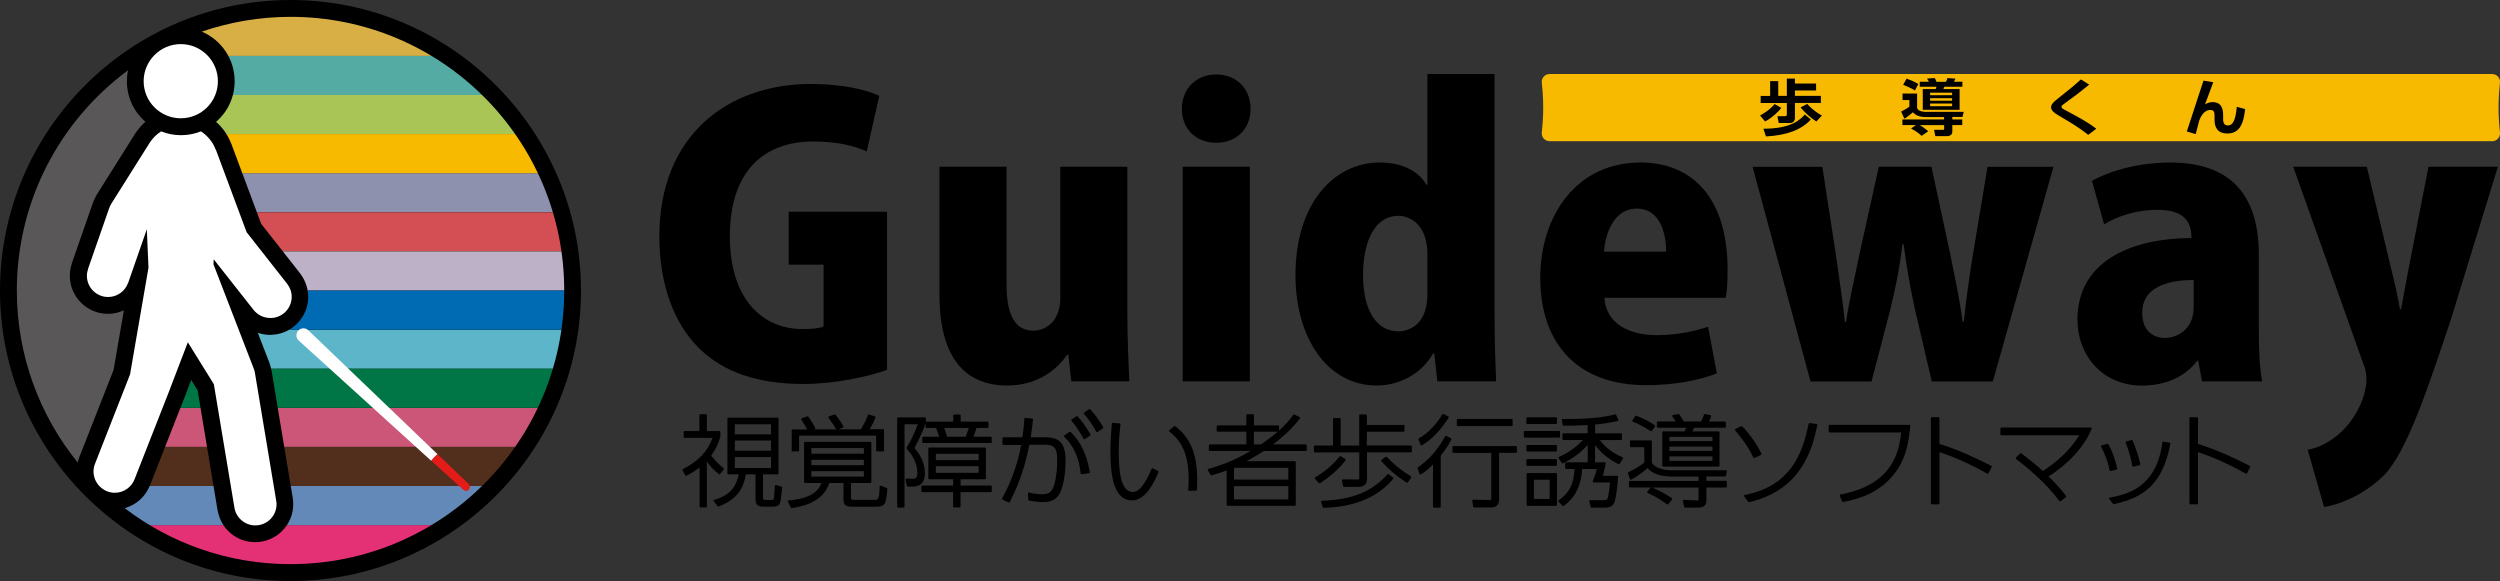 <?xml version="1.0" encoding="UTF-8"?><svg id="_レイヤー_2" xmlns="http://www.w3.org/2000/svg" xmlns:xlink="http://www.w3.org/1999/xlink" viewBox="0 0 340.07 79.04"><rect x="0" y="0" width="340.07" height="79.04" fill="#333333" stroke="none"/><defs><style>.cls-1{fill:none;}.cls-2{clip-path:url(#clippath);}.cls-3{fill:#f7ba00;}.cls-4{fill:#007545;}.cls-5{fill:#006ab2;}.cls-6{fill:#fff;}.cls-7{fill:#8e91ad;}.cls-8{fill:#a8c555;}.cls-9{fill:#d8af45;}.cls-10{fill:#bdb1c7;}.cls-11{fill:#d44f54;}.cls-12{fill:#e31c19;}.cls-13{fill:#cc5678;}.cls-14{fill:#e43175;}.cls-15{fill:#54aba3;}.cls-16{fill:#6289b8;}.cls-17{fill:#595757;}.cls-18{fill:#5cb5c9;}.cls-19{fill:#522f1c;}</style><clipPath id="clippath"><path class="cls-1" d="M27.45,4.3c2.63,1.12,4.47,3.72,4.47,6.75,0,2.21-.98,4.19-2.53,5.53,.82,.72,1.49,1.61,1.93,2.65,.05,.1,.1,.2,.14,.31l4.07,10.91,5.28,6.72c.06,.08,.12,.17,.17,.25,.61,.87,.94,1.89,.94,2.95,0,2.86-2.32,5.18-5.18,5.18-.58,0-1.14-.09-1.67-.28l1.58,4.09c.03,.08,.06,.16,.08,.24,.06,.17,.1,.34,.14,.51,.02,.09,.04,.17,.06,.26l2.89,17.35c.01,.08,.02,.16,.03,.23,.02,.18,.04,.39,.04,.62,0,2.86-2.32,5.18-5.18,5.18-2.45,0-4.53-1.69-5.05-4.06-.02-.09-.04-.17-.06-.26l-2.72-16.35-.87-1.4-.72,1.88s0,.02-.01,.03c0,0,0,0,0,.01l-4.88,12.43c-.03,.07-.06,.14-.1,.21-.64,1.44-1.87,2.48-3.34,2.88,6.26,4.78,14.07,7.62,22.56,7.62,20.56,0,37.23-16.67,37.23-37.23S60.08,2.29,39.52,2.29c-4.23,0-8.28,.72-12.07,2.01"/></clipPath></defs><g id="_レイヤー_1-2"><g><path d="M97.87,64.54s.06-.02,.08-.05l.5-.64s.03-.06,.03-.09c0-.03-.02-.06-.05-.08-.51-.38-1.14-1.01-1.7-1.71,.78-1.05,1.03-1.84,1.24-2.49v-.04s.02-.02,.02-.04v-.64c0-.07-.06-.12-.12-.12h-1.72v-2.18c0-.07-.06-.12-.12-.12h-.77c-.07,0-.12,.06-.12,.12v2.18h-2.02c-.07,0-.12,.06-.12,.12v.68c0,.07,.06,.12,.12,.12h3.8c-.58,1.77-1.97,3.23-4.01,4.23-.03,.01-.05,.04-.06,.07-.01,.03,0,.07,0,.1l.36,.69s.04,.05,.07,.06c.03,.01,.07,0,.1,0l.04-.02c.43-.22,1.01-.52,1.75-1.11v5.32c0,.07,.06,.12,.12,.12h.74c.07,0,.12-.06,.12-.12v-6.13c.49,.69,.95,1.18,1.64,1.73,.03,.02,.06,.03,.09,.03Z"/><path d="M106.3,66.2l-.73-.22s-.08,0-.11,.02c-.03,.02-.05,.06-.05,.09-.05,.64-.11,1.51-.15,1.73-.04,.15-.08,.19-.28,.19h-.83c-.33,0-.36-.15-.36-.3v-3.19h1.99c.07,0,.12-.06,.12-.12v-7.47c0-.07-.06-.12-.12-.12h-6.71c-.07,0-.12,.06-.12,.12v7.47c0,.07,.06,.12,.12,.12h1.41c-.21,1.02-.66,2.75-3.32,3.47-.04,.01-.07,.04-.09,.08-.01,.04,0,.08,.02,.12l.53,.67s.09,.06,.14,.04c2.58-1.05,3.33-2.4,3.71-4.38h1.3v3.42c0,.98,.7,.98,1.13,.98h1.16c.81,0,.96-.27,1.06-.56,.07-.2,.15-.87,.23-1.6,.02-.2,.04-.36,.05-.44,0-.06-.03-.12-.09-.14Zm-1.42-4.03v1.49h-4.92v-1.49h4.92Zm0-2.25v1.39h-4.92v-1.39h4.92Zm-4.92-.83v-1.38h4.92v1.38h-4.92Z"/><path d="M107.81,61.4h.77c.07,0,.12-.06,.12-.12v-2.03h10.48v2.03c0,.07,.06,.12,.12,.12h.83c.07,0,.12-.06,.12-.12v-2.78c0-.07-.06-.12-.12-.12h-1.82c.33-.56,.56-1.02,.78-1.59,.01-.03,.01-.07,0-.1-.02-.03-.04-.06-.08-.06l-.81-.24c-.07-.02-.13,.01-.15,.08-.28,.75-.53,1.26-.94,1.93h-3.07l.61-.23s.06-.04,.07-.07,0-.07,0-.1c-.28-.52-.5-.86-1.05-1.59-.03-.04-.09-.06-.14-.04l-.77,.27s-.07,.04-.08,.08c-.01,.04,0,.08,.02,.11,.47,.62,.84,1.2,1.06,1.58,0,0,0,0,0,0h-3.02l.08-.03s.06-.04,.08-.07c.01-.03,.01-.07,0-.11-.56-1.01-.8-1.32-.95-1.52-.03-.04-.09-.06-.14-.04l-.73,.26s-.06,.04-.08,.08c-.01,.04,0,.08,.01,.11,.34,.52,.56,.89,.79,1.33h-1.99c-.07,0-.12,.06-.12,.12v2.78c0,.07,.06,.12,.12,.12Z"/><path d="M119.83,66.07s-.08-.01-.12,.01c-.03,.02-.06,.06-.06,.1-.03,1.82-.2,1.82-.76,1.82h-2.77q-.36,0-.36-.2v-2.1h2.65c.07,0,.12-.06,.12-.12v-5.35c0-.07-.06-.12-.12-.12h-8.91c-.07,0-.12,.06-.12,.12v5.35c0,.07,.06,.12,.12,.12h2.24c-.25,.7-.99,2.12-4.46,2.37-.04,0-.08,.03-.1,.06s-.02,.08,0,.12l.41,.8s.06,.07,.11,.07c0,0,.01,0,.02,0,3.58-.54,4.62-2.1,5.1-3.42h1.92v2.22c0,.7,.18,1.01,1.24,1.01h3.11c1.37,0,1.41-.37,1.62-2.41,0-.06-.03-.11-.08-.13l-.8-.33Zm-2.32-1.97v.73h-7.14v-.73h7.14Zm0-1.55v.73h-7.14v-.73h7.14Zm-7.14-.83v-.77h7.14v.77h-7.14Z"/><path d="M134.8,59.41h-2.37c.18-.46,.32-.96,.4-1.2h1.51c.07,0,.12-.06,.12-.12v-.62c0-.07-.06-.12-.12-.12h-3.66v-.84c0-.07-.06-.12-.12-.12h-.77c-.07,0-.12,.06-.12,.12v.84h-3.6c-.05,0-.1,.03-.12,.08v-.53c0-.07-.06-.12-.12-.12h-3.67c-.07,0-.12,.06-.12,.12v12.03c0,.07,.06,.12,.12,.12h.76c.07,0,.12-.06,.12-.12v-11.22h1.81c-.35,.99-.94,2.24-1.52,3.18-.03,.05-.02,.11,.01,.15l.03,.04c.43,.5,1.42,1.66,1.42,3.23,0,.34-.07,.58-.2,.7-.13,.13-.32,.13-.52,.12l-.76-.03s-.08,.02-.1,.04c-.02,.03-.04,.07-.03,.11l.17,.84c.01,.06,.06,.1,.12,.1h.63c.73,0,1.71-.19,1.71-1.84,0-1.47-.76-2.66-1.42-3.42,.55-.99,1.13-2.26,1.52-3.34v.5c0,.07,.06,.12,.12,.12h1.3c.14,.32,.32,.87,.43,1.2h-2.19c-.07,0-.12,.06-.12,.12v.61c0,.07,.06,.12,.12,.12h9.21c.07,0,.12-.06,.12-.12v-.61c0-.07-.06-.12-.12-.12Zm-6.37-1.2h3.35c-.09,.27-.27,.83-.42,1.2h-2.53c-.11-.43-.29-.93-.4-1.2Z"/><path d="M134.8,66.05h-4.13v-.86h3.32c.07,0,.12-.06,.12-.12v-4.07c0-.07-.06-.12-.12-.12h-7.59c-.07,0-.12,.06-.12,.12v4.07c0,.07,.06,.12,.12,.12h3.25v.86h-4.2c-.07,0-.12,.06-.12,.12v.65c0,.07,.06,.12,.12,.12h4.2v1.97c0,.07,.06,.12,.12,.12h.77c.07,0,.12-.06,.12-.12v-1.97h4.13c.07,0,.12-.06,.12-.12v-.65c0-.07-.06-.12-.12-.12Zm-1.68-2.63v.89h-5.82v-.89h5.82Zm-5.82-.83v-.86h5.82v.86h-5.82Z"/><path d="M146.6,56.64s-.11-.06-.16-.02l-.66,.45s-.05,.05-.05,.09c0,.04,0,.07,.03,.1,.52,.6,.99,1.25,1.64,2.44,.02,.03,.05,.05,.08,.06,0,0,.02,0,.03,0,.03,0,.05,0,.07-.02l.71-.5c.05-.04,.07-.11,.04-.16-.69-1.2-1.28-1.92-1.73-2.42Z"/><path d="M141.95,59.48h-1.75c.13-.8,.2-1.34,.32-2.39,0-.07-.04-.13-.11-.14l-.94-.11s-.07,0-.09,.03c-.03,.02-.04,.05-.04,.09-.08,1.15-.12,1.63-.27,2.52h-2.59c-.07,0-.12,.06-.12,.12v.79s.01,.06,.04,.09c.02,.02,.06,.04,.09,.04h2.42c-.47,2.56-1.34,5.01-2.59,7.27-.02,.03-.02,.07,0,.1s.03,.06,.06,.07l.81,.39s.04,.01,.05,.01c.05,0,.09-.02,.11-.07,.51-.98,1.84-3.56,2.68-7.79h2.21s.02-.01,.03-.01c.51,0,.87,.12,1.11,.35,.4,.4,.43,1.14,.43,1.87,0,.62-.05,1.85-.35,3.05-.27,1.08-.74,1.48-1.71,1.48-.46,0-1.05-.08-1.78-.23-.04,0-.08,0-.11,.03-.03,.03-.05,.06-.04,.1l.06,.83c0,.06,.04,.1,.1,.11,.74,.15,1.26,.21,1.88,.21,.57,0,1.77,0,2.39-1.36,.51-1.15,.7-2.97,.7-4.29,0-2.65-1.09-3.17-2.98-3.17Z"/><path d="M145.47,58.74l-.69,.5s-.05,.06-.05,.09,.01,.07,.04,.1c1.22,1.1,2.03,2.91,2.23,4.96,0,.03,.02,.07,.05,.09,.02,.02,.05,.03,.08,.03,0,0,.01,0,.02,0l.99-.15s.06-.02,.08-.05c.02-.03,.03-.06,.02-.09-.39-2.36-1.27-4.2-2.61-5.46-.04-.04-.11-.05-.16,0Z"/><path d="M148.3,55.68s-.11-.06-.16-.02l-.66,.46s-.05,.05-.05,.09c0,.04,0,.07,.03,.1,.64,.72,1.11,1.4,1.67,2.41,.02,.03,.05,.05,.08,.06,0,0,.02,0,.03,0,.03,0,.05,0,.07-.02l.71-.5c.05-.04,.07-.11,.04-.17-.7-1.2-1.31-1.92-1.76-2.41Z"/><path d="M159.86,57.98s-.11-.03-.16,0l-.63,.54s-.04,.06-.04,.1,.02,.07,.05,.1c1.21,.93,2.61,2.5,2.61,6.4,0,.68-.03,1.15-.06,1.51,0,.04,0,.07,.03,.1,.02,.02,.06,.04,.09,.04h0l.96-.03c.07,0,.12-.05,.12-.12,.01-.33,.03-.69,.03-1.19,0-3.64-.9-5.87-3.01-7.46Z"/><path d="M156.81,63.71s-.07-.02-.1,0c-.03,.01-.06,.04-.07,.07-.4,1.02-.9,1.9-1.35,2.44-.36,.42-.71,.7-1.21,.7-1.71,0-1.9-3.14-1.9-5.51,0-1.73,.15-2.9,.23-3.6v-.08s0-.07-.02-.09c-.02-.03-.05-.04-.09-.05l-.93-.07c-.07-.01-.13,.05-.13,.11-.09,1.09-.19,2.38-.19,3.76,0,2.87,.3,6.68,2.94,6.68,1.9,0,3.14-2.69,3.59-3.84,.02-.06,0-.13-.06-.16l-.71-.37Z"/><path d="M177.64,60.45h-4.46c.99-.76,2.35-1.86,3.66-3.53,.02-.03,.03-.07,.02-.1,0-.04-.03-.07-.07-.08l-.71-.35c-.06-.03-.12-.01-.16,.04-.58,.82-1.26,1.54-1.93,2.14v-.58c0-.07-.06-.12-.12-.12h-3.3v-1.4c0-.07-.06-.12-.12-.12h-.79c-.07,0-.12,.06-.12,.12v1.4h-3.92c-.07,0-.12,.06-.12,.12v.61c0,.07,.06,.12,.12,.12h3.92v1.73h-4.98c-.07,0-.12,.06-.12,.12v.65c0,.07,.06,.12,.12,.12h5.55c-1.19,.7-3.03,1.71-5.74,2.44-.04,.01-.07,.04-.08,.07-.01,.04-.01,.08,0,.11l.39,.64s.09,.07,.14,.06c1.07-.31,1.51-.47,2.04-.68v4.7c0,.07,.06,.12,.12,.12h9.16c.07,0,.12-.06,.12-.12v-5.82c0-.07-.06-.12-.12-.12h-6.58c.86-.46,1.65-.93,2.35-1.39h5.73c.07,0,.12-.06,.12-.12v-.65c0-.07-.06-.12-.12-.12Zm-7.08,0v-1.73h3.25c-.84,.73-1.66,1.3-2.27,1.73h-.98Zm4.69,5.68v1.8h-7.39v-1.8h7.39Zm-7.39-.89v-1.61h7.39v1.61h-7.39Z"/><path d="M191.91,60.6h-5.98v-1.87h5c.07,0,.12-.06,.12-.12v-.69c0-.07-.06-.12-.12-.12h-5v-1.3c0-.07-.06-.12-.12-.12h-.8c-.07,0-.12,.06-.12,.12v4.11h-2.52v-3.62c0-.07-.06-.12-.12-.12h-.8c-.07,0-.12,.06-.12,.12v3.62h-2.48c-.07,0-.12,.06-.12,.12v.69c0,.07,.06,.12,.12,.12h6.05v3.39c0,.21,0,.3-.3,.3l-1.93-.03h0s-.07,.02-.1,.04c-.02,.03-.03,.07-.03,.1l.16,.79c.01,.06,.06,.1,.12,.1h1.9c.84,0,1.23-.34,1.23-1.08v-3.62h5.98c.07,0,.12-.06,.12-.12v-.69c0-.07-.06-.12-.12-.12Z"/><path d="M188.64,62.15s-.12-.05-.17-.01l-.54,.42s-.04,.05-.05,.09c0,.03,0,.07,.03,.09,1.06,1.18,2.12,2.08,3.43,2.91,.02,.01,.04,.02,.07,.02,.04,0,.08-.02,.1-.05l.44-.65s.03-.06,.02-.1c0-.03-.03-.06-.06-.08-1.33-.82-2.31-1.6-3.27-2.64Z"/><path d="M183.02,62.65s.03-.06,.03-.1c0-.03-.02-.06-.05-.08l-.59-.41c-.05-.04-.13-.03-.17,.02-.68,.83-1.61,1.82-3.34,2.86-.03,.02-.05,.05-.06,.09,0,.04,0,.08,.03,.1l.53,.57s.06,.04,.09,.04c.02,0,.05,0,.07-.02,1.45-.94,2.48-1.86,3.46-3.08Z"/><path d="M188.9,64.5c-.05-.04-.13-.03-.17,.02-2.11,2.37-4.78,3.45-8.91,3.6-.04,0-.08,.02-.1,.05-.02,.03-.03,.07-.02,.11l.24,.72c.02,.05,.06,.08,.12,.08h0c1.59-.06,6.44-.25,9.45-3.96,.02-.03,.03-.06,.03-.09,0-.03-.02-.06-.05-.08l-.6-.45Z"/><path d="M193.24,60.52s.04,.06,.08,.07c.01,0,.03,0,.04,0,.02,0,.04,0,.06-.02,.59-.35,1.97-1.17,3.63-3.73,.02-.03,.02-.07,.02-.1,0-.03-.03-.06-.06-.08l-.64-.34c-.06-.03-.13-.01-.17,.05-.68,1.15-1.93,2.6-3.19,3.24-.06,.03-.08,.1-.06,.16l.3,.75Z"/><rect x="198.17" y="56.99" width="7.59" height=".97" rx=".12" ry=".12"/><path d="M206.21,60.68h-8.51c-.07,0-.12,.06-.12,.12v.69c0,.07,.06,.12,.12,.12h5.15v6.15c0,.25,0,.25-.24,.25l-2.21-.04s-.07,.01-.1,.04c-.02,.03-.04,.06-.03,.1l.13,.81c0,.06,.06,.11,.12,.11h2.3c1.1,0,1.1-.85,1.1-1.13v-6.3h2.3c.07,0,.12-.06,.12-.12v-.69c0-.07-.06-.12-.12-.12Z"/><path d="M196.75,59.29c-.06-.03-.14,0-.17,.05-.97,1.81-2.22,3.23-3.7,4.22-.05,.03-.07,.09-.05,.15l.26,.75s.04,.06,.08,.08c.04,.01,.08,0,.11-.01l.05-.03c.31-.2,.81-.53,1.6-1.31v5.75c0,.07,.06,.12,.12,.12h.81c.07,0,.12-.06,.12-.12v-6.95c.87-1.1,1.25-1.84,1.44-2.2,.02-.03,.02-.06,0-.1,0-.03-.03-.06-.06-.07l-.63-.33Z"/><rect x="207.63" y="56.76" width="4.16" height=".92" rx=".12" ry=".12"/><path d="M217.61,59.86h2.9c.07,0,.12-.06,.12-.12v-.67c0-.07-.06-.12-.12-.12h-3.53v-1.2c1.29-.14,2.09-.24,3.08-.49,.04,0,.07-.03,.08-.07s.02-.07,0-.11l-.3-.64c-.03-.06-.09-.08-.15-.07-1.67,.45-4.12,.66-7.11,.62h0s-.07,.02-.1,.04c-.02,.03-.03,.07-.03,.1l.13,.68c.01,.06,.06,.1,.12,.1,1.03,0,1.63-.01,3.26-.1v1.13h-3.3c-.07,0-.12,.06-.12,.12v.67c0,.07,.06,.12,.12,.12h2.66c-.67,.72-1.64,1.59-3.25,2.3-.03,.01-.06,.04-.07,.08-.01,.04,0,.07,.02,.11l.44,.64c.04,.05,.1,.07,.16,.04,1.7-.84,2.69-1.76,3.35-2.5v2.36h-2.95c-.07,0-.12,.06-.12,.12v.68c0,.07,.06,.12,.12,.12h1.16c-.09,2.04-.68,3.19-2.14,4.24-.03,.02-.05,.05-.05,.09,0,.04,0,.07,.03,.1l.51,.58s.12,.06,.17,.02c.63-.47,2.3-1.7,2.52-5.03h1.98c-.16,.69-.31,1.12-.53,1.65-.02,.04-.01,.08,.01,.12,.02,.03,.06,.06,.1,.06h2.22c-.06,.85-.21,1.79-.3,2.07-.06,.21-.13,.34-.52,.34h-1.86c-.05-.02-.07,0-.1,.03s-.03,.07-.02,.11l.17,.77c.01,.06,.06,.1,.12,.1h1.8c.69,0,1.11-.22,1.3-.7,.24-.58,.45-2.44,.51-3.5,0-.03-.01-.07-.03-.09-.02-.02-.06-.04-.09-.04h-1.97c.2-.59,.3-1.09,.41-1.69,0-.04,0-.07-.03-.1-.02-.03-.06-.04-.1-.04h-1.32v-2.34c.67,.86,1.59,1.8,3.18,2.58,.06,.03,.12,0,.16-.04l.46-.71s.03-.07,.01-.11-.04-.06-.07-.08c-1.73-.7-2.64-1.73-3.11-2.33Z"/><rect x="207.63" y="60.53" width="4.16" height=".89" rx=".12" ry=".12"/><rect x="207.29" y="58.63" width="4.92" height=".9" rx=".12" ry=".12"/><rect x="207.63" y="62.45" width="4.16" height=".92" rx=".12" ry=".12"/><path d="M211.67,64.35h-3.89c-.07,0-.12,.06-.12,.12v4.22c0,.07,.06,.12,.12,.12h3.89c.07,0,.12-.06,.12-.12v-4.22c0-.07-.06-.12-.12-.12Zm-3.02,3.52v-2.61h2.15v2.61h-2.15Z"/><path d="M224.54,58.63s.04,.02,.07,.02c.04,0,.08-.02,.1-.05l.41-.58s.03-.06,.02-.1c0-.03-.03-.06-.05-.08-.58-.38-1.33-.84-2.5-1.29-.06-.02-.12,0-.15,.05l-.39,.57s-.03,.07-.02,.11c.01,.04,.04,.07,.07,.08,.84,.33,1.57,.72,2.42,1.28Z"/><path d="M225.48,58.18h3.92c-.06,.13-.14,.29-.27,.5h-2.89c-.07,0-.12,.06-.12,.12v4.55c0,.07,.06,.12,.12,.12h7.54c.07,0,.12-.06,.12-.12v-4.55c0-.07-.06-.12-.12-.12h-3.58c.09-.15,.17-.3,.24-.5h4.2c.07,0,.12-.06,.12-.12v-.6c0-.07-.06-.12-.12-.12h-2.17c.12-.24,.21-.48,.29-.71,.01-.03,0-.07-.01-.1s-.05-.05-.08-.06l-.74-.15c-.06-.01-.12,.02-.14,.08l-.03,.08c-.11,.33-.18,.5-.35,.85h-2.36c-.2-.34-.37-.62-.64-.97-.03-.04-.08-.05-.12-.05l-.73,.15s-.08,.04-.09,.08,0,.09,.02,.12c.18,.24,.32,.44,.45,.67h-2.44c-.07,0-.12,.06-.12,.12v.6c0,.07,.06,.12,.12,.12Zm7.46,3.9v.61h-5.85v-.61h5.85Zm-5.85-.75v-.58h5.85v.58h-5.85Zm0-1.32v-.58h5.85v.58h-5.85Z"/><path d="M234.77,65.4h-2.66v-.59h2.56c.06,0,.11-.04,.12-.1l.1-.6s0-.07-.03-.1c-.02-.03-.06-.04-.1-.04h-7.27c-.81,0-2.23-.13-2.79-1.02v-2.92c0-.07-.06-.12-.12-.12h-2.74c-.07,0-.12,.06-.12,.12v.68c0,.07,.06,.12,.12,.12h1.83v2.09c-.7,.54-1.36,.95-2.16,1.3-.06,.03-.09,.09-.07,.15l.27,.79s.04,.06,.07,.08c.03,.01,.07,.01,.11,0,1.06-.59,1.77-1.17,2.23-1.58,.35,.42,1.15,1.17,3.37,1.17h3.56v.59h-9.35c-.07,0-.12,.06-.12,.12v.65c0,.07,.06,.12,.12,.12h2.84s0,0-.01,.01l-.44,.54s-.03,.07-.02,.11c0,.04,.03,.07,.07,.09,1,.46,1.69,.86,2.62,1.54,.05,.04,.13,.03,.17-.02l.51-.62s.03-.06,.03-.1c0-.04-.02-.07-.05-.09-.64-.43-1.43-.93-2.68-1.45h6.31v1.53c0,.14-.02,.19-.03,.2-.04,.03-.19,.03-.25,.02l-1.74-.07s-.08,.02-.1,.05c-.02,.03-.03,.07-.02,.11l.19,.79c.01,.06,.06,.1,.12,.1h1.73c1.04,0,1.17-.55,1.17-1.02v-1.71h2.66c.07,0,.12-.06,.12-.12v-.65c0-.07-.06-.12-.12-.12Z"/><path d="M247.1,57.67l-.94-.12c-.06,0-.13,.04-.14,.1-.82,4.11-2.49,8.48-8.69,9.68-.04,0-.08,.04-.09,.08-.02,.04,0,.09,.02,.12l.54,.73s.06,.05,.1,.05c0,0,.02,0,.03,0,7.36-1.7,8.66-7.63,9.28-10.48,0-.03,0-.07-.02-.1-.02-.03-.05-.05-.09-.05Z"/><path d="M238.58,62.31s.03,0,.04,0c.02,0,.04,0,.06-.01l.87-.43s.05-.04,.06-.07c.01-.03,0-.07,0-.1-.67-1.34-1.63-2.69-2.62-3.71-.04-.04-.1-.05-.15-.02l-.77,.39s-.06,.05-.07,.09c0,.04,0,.08,.03,.11,.73,.82,1.75,2.13,2.48,3.69,.01,.03,.04,.05,.07,.07Z"/><path d="M259.73,57.79h-10.86c-.07,0-.12,.06-.12,.12v.8c0,.07,.06,.12,.12,.12h9.74c-.41,4.74-3.04,7.43-8.25,8.44-.04,0-.07,.03-.09,.06-.02,.03-.02,.07,0,.11l.31,.76s.07,.08,.12,.08c0,0,.02,0,.02,0,1.29-.25,4.33-.83,6.56-3.35,1.92-2.15,2.37-4.64,2.57-7.01,0-.04,0-.07-.03-.1-.02-.03-.06-.04-.09-.04Z"/><path d="M263.82,60.39v-3.52c0-.07-.06-.12-.12-.12h-.93c-.07,0-.12,.06-.12,.12v11.61c0,.07,.06,.12,.12,.12h.93c.07,0,.12-.06,.12-.12v-6.98c2.76,.93,4.75,1.95,6.49,2.92,.03,.02,.07,.02,.1,.01,.03,0,.06-.03,.08-.06l.43-.84s.02-.06,0-.1c-.01-.03-.03-.06-.06-.07-2-1.01-4.39-2.16-7.03-2.97Z"/><path d="M284.4,58.16h-12.17c-.07,0-.12,.06-.12,.12v.81c0,.07,.06,.12,.12,.12h10.6c-1.44,2.37-3.48,3.9-4.94,4.86-1.24-1.13-2.47-2.05-2.94-2.4-.05-.04-.12-.03-.16,.01l-.56,.56s-.04,.06-.04,.1c0,.04,.02,.07,.05,.09,1.14,.88,3.81,2.94,5.89,5.72,.02,.03,.05,.04,.08,.05,0,0,.01,0,.02,0,.03,0,.05,0,.08-.03l.71-.54s.04-.05,.05-.08c0-.03,0-.07-.03-.09-.92-1.18-1.75-2.04-2.38-2.66,2.76-1.73,4.89-4.08,5.86-6.48,.02-.04,.01-.08-.01-.12-.02-.03-.06-.06-.1-.06Z"/><path d="M290.11,63.45s.05,.02,.07,.02c0,0,.02,0,.03,0l.84-.19c.07-.02,.11-.08,.09-.15-.19-.9-.68-2.39-1.04-3.2-.02-.06-.08-.08-.15-.07l-.73,.19s-.06,.03-.08,.07c-.02,.03-.02,.07,0,.1,.18,.41,.63,1.53,.91,3.15,0,.03,.02,.06,.05,.08Z"/><path d="M287.01,64.06s.04,.02,.07,.02c.01,0,.02,0,.03,0l.81-.2c.07-.02,.11-.08,.09-.15-.3-1.27-.7-2.38-1.21-3.3-.03-.05-.09-.08-.14-.06l-.77,.22s-.07,.04-.08,.07c-.01,.03-.01,.07,0,.11,.45,.87,.91,1.84,1.15,3.22,0,.03,.03,.06,.05,.08Z"/><path d="M295.13,60.22l-.83-.15s-.07,0-.1,.02-.05,.05-.05,.08c-.83,6.29-4.95,7.09-7.16,7.52-.04,0-.08,.04-.09,.08-.02,.04,0,.09,.02,.12l.51,.64s.06,.05,.1,.05c0,0,.02,0,.03,0,3.94-.9,6.6-2.58,7.67-8.22,0-.03,0-.07-.02-.09s-.05-.05-.08-.05Z"/><path d="M306.02,63.36c-2-1.01-4.39-2.16-7.03-2.97v-3.52c0-.07-.06-.12-.12-.12h-.93c-.07,0-.12,.06-.12,.12v11.61c0,.07,.06,.12,.12,.12h.93c.07,0,.12-.06,.12-.12v-6.98c2.76,.93,4.75,1.95,6.49,2.92,.03,.02,.07,.02,.1,.01,.03,0,.06-.03,.08-.06l.43-.84s.02-.06,0-.1c-.01-.03-.03-.06-.06-.07Z"/></g><path d="M153.36,22.68h-9.13v17.89c0,2.96-1.82,4.41-3.68,4.41-2.54,0-3.63-2.28-3.63-6.22V22.68h-9.13v17.37c0,8.4,3.32,12.39,9.23,12.39,4.25,0,6.9-2.33,8.14-4.2h.16l.41,3.63h7.88c-.1-2.59-.26-5.81-.26-9.39V22.68Z"/><rect x="160.88" y="22.68" width="9.13" height="29.2"/><path d="M165.44,10.13c-2.7,0-4.67,1.92-4.67,4.67s1.92,4.62,4.67,4.62,4.67-1.87,4.67-4.62-1.92-4.67-4.67-4.67"/><path d="M203.3,10.07h-9.13v15.04h-.16c-.99-1.76-3.21-3.01-6.33-3.01-6.07,0-11.46,5.39-11.46,15.3,0,8.61,4.36,15.04,11.05,15.04,3.11,0,6.12-1.61,7.67-4.36h.16l.42,3.79h7.99c-.1-2.33-.21-5.7-.21-8.92V10.07Zm-9.13,29.92c0,3.99-2.28,5.08-3.99,5.08-2.8,0-4.77-2.64-4.77-7.67,0-4.41,1.5-8.04,4.82-8.04,1.56,0,3.94,1.19,3.94,5.24v5.39Z"/><path d="M223.11,22.11c-8.71,0-13.59,7.31-13.59,15.66,0,9.13,5.19,14.62,14.37,14.62,3.47,0,6.95-.52,9.65-1.61l-1.19-6.33c-2.07,.67-4.36,1.14-7,1.14-3.79,0-6.9-1.61-7.1-5.08h16.49c.21-.99,.26-2.44,.26-3.84,0-9.91-4.93-14.57-11.88-14.57m-4.93,12.13c.16-2.44,1.35-5.86,4.46-5.86s3.99,3.27,3.99,5.86h-8.45Z"/><path d="M268.43,34.24c-.52,3.27-.99,6.48-1.3,9.54h-.15c-.42-3.11-1.09-6.22-1.76-9.54l-2.49-11.56h-7.16l-2.64,11.93c-.57,2.85-1.35,6.07-1.82,9.18h-.16c-.31-3.11-.83-6.22-1.24-9.28l-1.82-11.82h-9.49l7.88,29.2h8.3l2.49-9.54c.67-2.7,1.3-5.6,1.71-9.13h.16c.47,3.53,.99,6.38,1.61,9.13l2.23,9.54h8.3l8.25-29.2h-8.97l-1.92,11.56Z"/><path d="M307.27,34.71c0-6.48-2.39-12.6-12.03-12.6-5.03,0-8.82,1.45-10.68,2.49l1.66,5.91c1.87-1.14,4.46-1.97,7.21-1.97,3.68,0,4.67,1.61,4.67,3.84-8.61,.05-15.51,3.37-15.51,11.1,0,4.93,3.48,8.97,8.76,8.97,3.01,0,5.76-1.04,7.52-3.37h.15l.52,2.8h8.19c-.36-1.76-.47-4.3-.47-6.9v-10.27Zm-8.87,7.16c0,2.75-2.07,4.1-3.94,4.1-1.61,0-3.06-1.04-3.06-3.42,0-3.37,3.22-4.46,7-4.46v3.79Z"/><path class="cls-3" d="M210.79,10.07c-.59,0-1.07,.47-1.07,1.07,0,.24,.07,.62,.12,1.37,.05,.75,.08,1.34,.08,2.13s-.03,1.38-.08,2.13c-.05,.75-.12,1.13-.12,1.37,0,.59,.47,1.06,1.07,1.07h128.21c.59,0,1.07-.47,1.07-1.07,0-.24-.07-.62-.12-1.37-.05-.75-.08-1.34-.08-2.13s.03-1.38,.08-2.13c.05-.75,.12-1.13,.12-1.37,0-.59-.47-1.07-1.07-1.07H210.79Z"/><path d="M327.54,37.04c-.31,1.61-.62,3.47-.93,5.03h-.15c-.26-1.56-.67-3.42-1.09-5.08l-3.42-14.31h-10.01l9.54,26.81c.26,.57,.31,.99,.36,1.3,.56,3.05-2.36,9.26-7.93,10.4l2.23,7.78c1.92-.31,5.19-1.45,8.14-4.31,3.16-3.21,6.12-12.27,9.12-21.24l6.38-20.74h-9.44l-2.8,14.37Z"/><g><path d="M242.31,14.67c-.31,.44-1.24,1.35-2.21,1.85l-.68-.81c.33-.18,1.37-.77,1.97-1.56l.92,.52Zm-1.52-3.63h1.1v2h1.17v-2.35h1.1v.67h2.88v.95h-2.88v.73h3.53v.96h-3.53v2.05c0,.4-.26,.68-.64,.68h-1.56l-.18-.92h1.02c.25,0,.26-.12,.26-.29v-1.51h-3.56v-.96h1.29v-2Zm5.53,5.22c-1.27,1.39-3.26,2.15-6.1,2.3l-.35-1.05c3.9,0,5.08-1.3,5.64-1.94l.81,.69Zm.75,.26c-.54-.31-1.55-1.16-2.14-1.91l.91-.47c.27,.31,.83,.93,1.99,1.58l-.76,.81Z"/><path d="M264.48,15.92h-2.52c-1.14,0-1.54-.42-1.75-.65-.25,.23-.77,.64-1.16,.88l-.44-.97c.61-.31,.93-.52,1.12-.67v-.9h-.93v-.89h1.98v1.96c.13,.54,1.08,.54,1.26,.54h5.08l-.17,.69h-1.38v.34h1.35v.76h-1.35v.92c0,.57-.63,.59-.74,.59h-1.57l-.17-.86h1.23c.14,0,.14-.11,.14-.17v-.47h-3.33c.48,.27,.74,.47,1.16,.83l-.88,.63c-.55-.51-1.23-.88-1.45-1l.66-.47h-1.84v-.76h5.67v-.34Zm-5.13-5.23c.72,.27,1.09,.44,1.59,.74l-.46,.88c-.23-.15-.56-.37-1.6-.77l.48-.86Zm1.79,.43h1.25c-.06-.12-.18-.31-.26-.43l1.05-.07c.05,.1,.13,.22,.24,.51h1.29c.14-.3,.17-.41,.2-.51l1.09,.08c-.06,.15-.1,.23-.21,.42h1.15v.68h-2.45c-.04,.11-.09,.21-.14,.32h2.21v2.82h-5.01v-2.82h1.76c.08-.19,.08-.2,.1-.32h-2.27v-.68Zm1.41,1.49v.34h2.99v-.34h-2.99Zm0,.75v.34h2.99v-.34h-2.99Zm0,.72v.37h2.99v-.37h-2.99Z"/><path d="M284.06,18.34c-1.31-1.02-2.08-1.48-4.05-2.64-.38-.23-1.01-.6-1.01-1.11,0-.24,.14-.55,.68-.98,2.12-1.69,2.36-1.88,3.38-2.81l1.13,.71c-.14,.12-.92,.73-1.61,1.28-.32,.25-1.9,1.38-2.05,1.52-.08,.08-.11,.15-.11,.22,0,.17,.16,.26,.53,.46,1.45,.77,3.13,1.66,4.2,2.52l-1.09,.83Z"/></g><path d="M301.07,11.18c-.21,.55-1.05,2.79-1.13,3.03,.2-.12,.5-.32,1.02-.32,1.45,0,1.45,1.29,1.45,1.88v.44c0,.21,0,.86,.64,.86,.6,0,1.04-.52,1.22-2.54l1.13,.31c-.22,2.2-.88,3.32-2.43,3.32-1.26,0-1.73-.77-1.73-1.85v-.34c0-.63,0-1.01-.57-1.01-.95,0-1.38,1.08-1.52,1.46-.03,.12-.39,1.52-.47,1.82l-1.21-.35c1.07-3.31,1.19-3.68,1.69-5.17,.28-.85,.46-1.36,.58-1.75l1.32,.22Z"/><g><path d="M107.26,36h4.77v8.4c-.52,.26-1.56,.36-2.85,.36-5.5,0-9.9-4.1-9.9-12.6,0-9.13,4.87-12.91,11.31-12.91,3.37,0,5.55,.57,7.31,1.35l1.71-7.57c-1.76-.83-5.08-1.61-9.28-1.61-11.25,0-20.64,6.9-20.64,20.74,0,6.27,1.87,11.82,5.5,15.3,3.21,3.11,7.78,4.77,14.11,4.77,4.3,0,8.97-1.04,11.36-1.92V28.8h-13.38v7.21Z"/><path d="M39.52,0C17.73,0,0,17.73,0,39.52c0,10.98,4.51,20.93,11.76,28.1,.15,.16,.31,.31,.47,.45,7.1,6.79,16.71,10.97,27.28,10.97,21.79,0,39.52-17.73,39.52-39.52S61.31,0,39.52,0"/><path class="cls-6" d="M24.59,6c2.79,0,5.05,2.26,5.05,5.05s-2.26,5.04-5.05,5.04-5.05-2.26-5.05-5.04,2.26-5.05,5.05-5.05"/><path class="cls-6" d="M36.74,43.25c-.92,0-1.73-.44-2.26-1.11h0s-5.41-6.87-5.41-6.87l-.03,.69,5.49,14.22h0c.07,.18,.12,.37,.15,.56h0s2.89,17.36,2.89,17.36h0c.03,.16,.05,.32,.05,.48,0,1.6-1.29,2.89-2.89,2.89-1.43,0-2.62-1.05-2.84-2.41h0s-2.8-16.8-2.8-16.8l-3.54-5.7-2.37,6.19h0s0,.01,0,.02h0s-4.88,12.43-4.88,12.43h0c-.42,1.07-1.46,1.83-2.69,1.83-.73,0-1.39-.28-1.9-.73-.07-.07-.14-.13-.21-.2-.48-.52-.78-1.2-.78-1.96,0-.37,.08-.73,.2-1.05h0s4.77-12.16,4.77-12.16l2.51-14.53-.23-5.21-2.53,7.27h-.01c-.39,1.12-1.46,1.94-2.72,1.94-1.6,0-2.89-1.29-2.89-2.89,0-.33,.07-.65,.17-.95h-.01s2.89-8.3,2.89-8.3h.01c.07-.2,.16-.4,.28-.58h0s5.2-8.26,5.2-8.26h0c.4-.62,.93-1.15,1.55-1.55,.84,.33,1.75,.52,2.71,.52s1.87-.19,2.71-.52c.91,.59,1.62,1.45,2.01,2.48h.02s4.19,11.24,4.19,11.24l5.5,7h0c.39,.5,.63,1.11,.63,1.78,0,1.6-1.3,2.89-2.89,2.89"/></g><g class="cls-2"><rect class="cls-9" x="14.69" y="2.29" width="62.06" height="5.32"/><rect class="cls-14" x="14.69" y="71.43" width="62.06" height="5.32"/><rect class="cls-18" x="14.69" y="44.84" width="62.06" height="5.32"/><rect class="cls-13" x="14.69" y="55.48" width="62.06" height="5.32"/><rect class="cls-4" x="14.69" y="50.16" width="62.06" height="5.32"/><rect class="cls-7" x="14.69" y="23.56" width="62.06" height="5.32"/><rect class="cls-11" x="14.69" y="28.88" width="62.06" height="5.32"/><rect class="cls-19" x="14.69" y="60.79" width="62.06" height="5.32"/><rect class="cls-10" x="14.69" y="34.2" width="62.06" height="5.32"/><rect class="cls-16" x="14.69" y="66.11" width="62.06" height="5.32"/><rect class="cls-5" x="14.69" y="39.52" width="62.06" height="5.32"/><rect class="cls-15" x="14.69" y="7.61" width="62.06" height="5.32"/><rect class="cls-8" x="14.69" y="12.92" width="62.06" height="5.32"/><rect class="cls-3" x="14.69" y="18.24" width="62.06" height="5.32"/></g><g><path class="cls-17" d="M17.41,9.57c-.1,.48-.15,.97-.15,1.48,0,2.2,.98,4.18,2.52,5.52-.46,.4-.87,.86-1.23,1.38-.06,.07-.12,.15-.17,.24l-5.2,8.26c-.05,.08-.09,.15-.13,.23-.09,.17-.18,.35-.26,.54-.05,.09-.09,.18-.12,.28l-2.89,8.3c-.03,.1-.06,.2-.08,.3-.14,.47-.2,.94-.2,1.41,0,2.86,2.32,5.18,5.18,5.18,.77,0,1.5-.17,2.17-.48l-1.4,8.11-4.69,11.94c-.03,.07-.05,.14-.07,.21-.05,.15-.08,.3-.12,.45-5.18-6.4-8.28-14.54-8.28-23.41,0-12.28,5.95-23.17,15.12-29.95"/><path class="cls-6" d="M59.51,61.78l-17.57-16.85h0c-.17-.16-.4-.27-.66-.27-.53,0-.96,.43-.96,.96,0,.28,.13,.53,.32,.71h0s18.03,16.36,18.03,16.36c.26-.33,.54-.63,.85-.9"/><path class="cls-12" d="M63.02,66.63c.09,.09,.22,.14,.36,.14,.3,0,.54-.24,.54-.54,0-.15-.06-.29-.17-.39h0s-4.24-4.07-4.24-4.07c-.31,.27-.6,.58-.85,.9l4.36,3.95h0Z"/></g></g></svg>